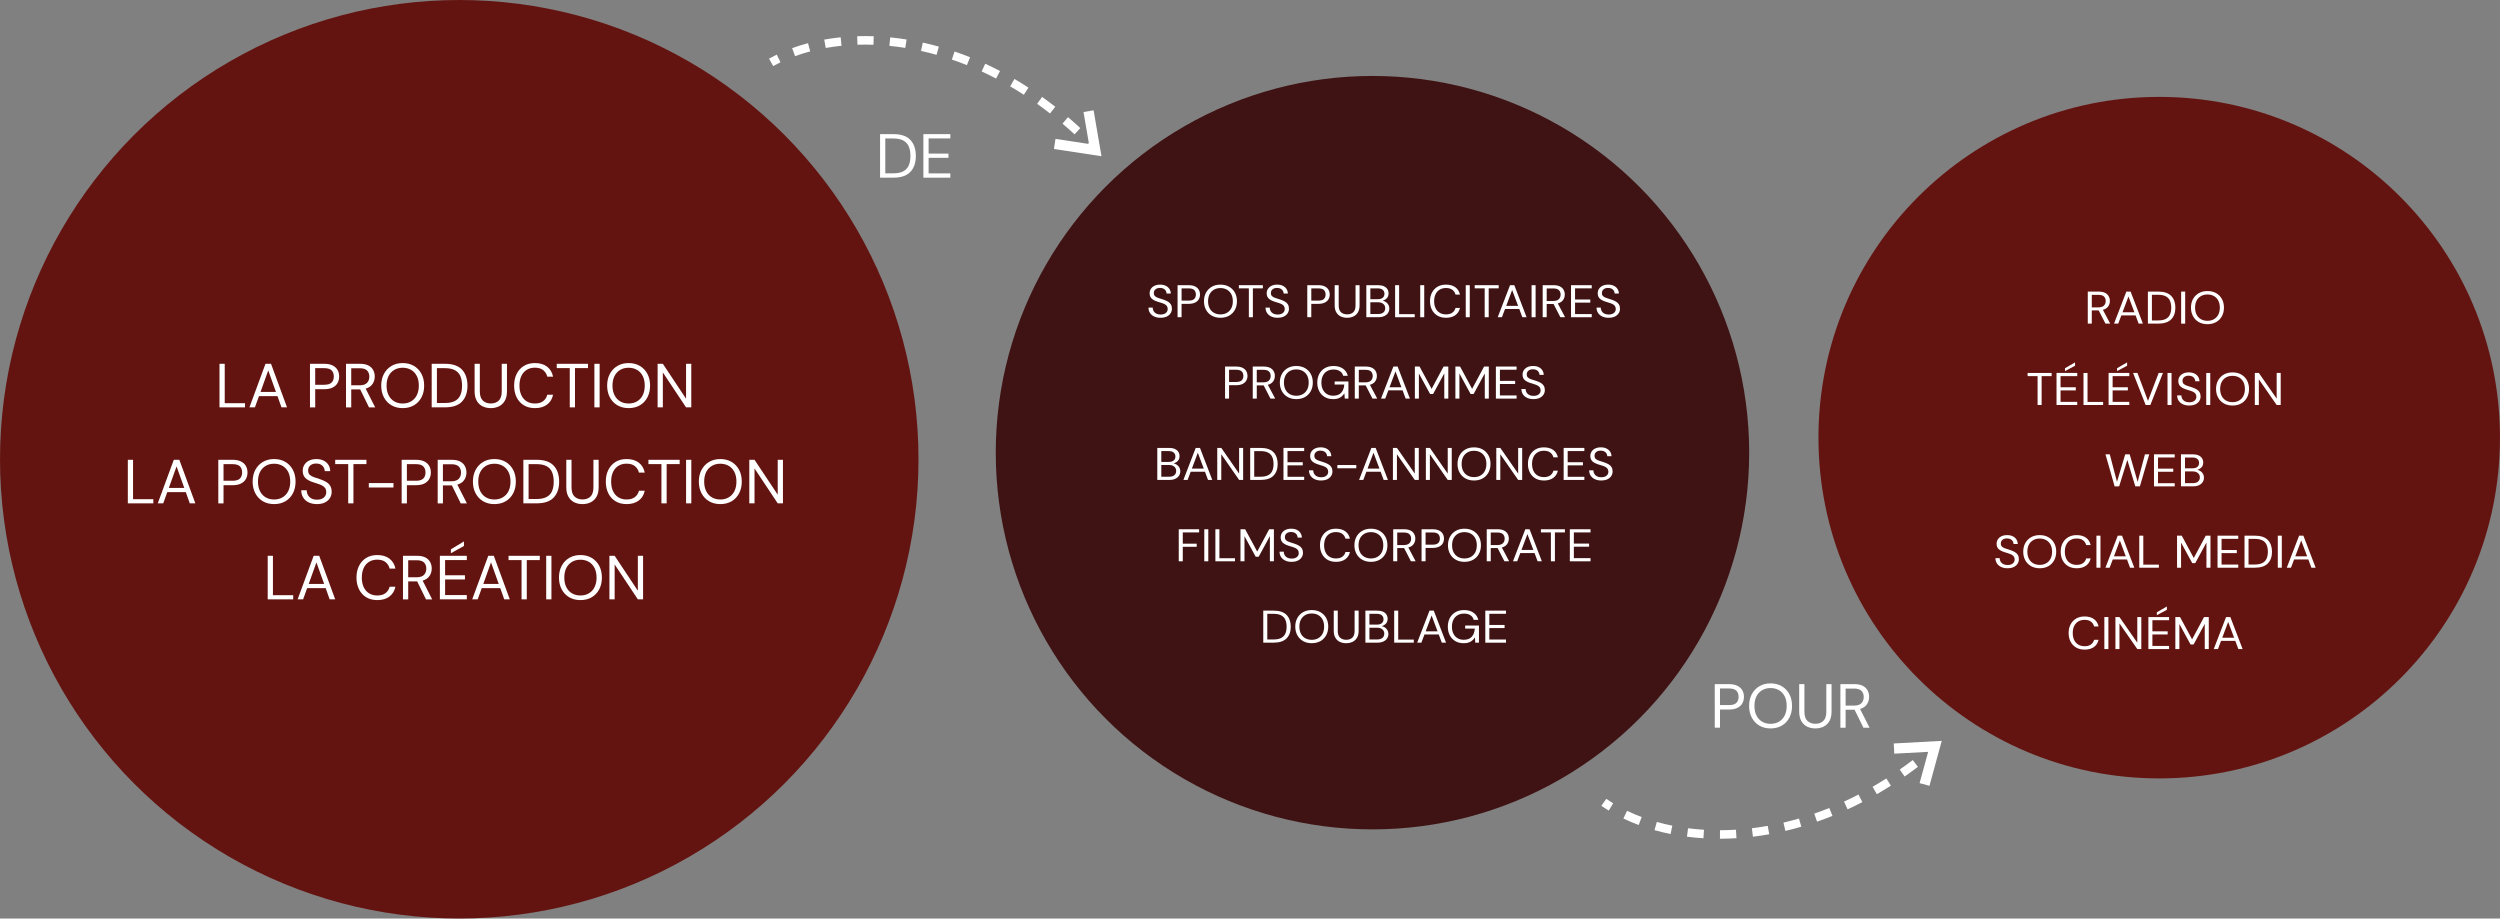 <?xml version="1.0" encoding="UTF-8"?><svg xmlns="http://www.w3.org/2000/svg" viewBox="0 0 1579.25 580.22"><rect x="0" y="0" width="1579.25" height="580.22" fill="#808080" stroke="none"/><g id="Layer_2"><circle cx="290.11" cy="290.11" r="290.11" fill="#641410"/><circle cx="866.99" cy="285.95" r="237.97" fill="#3f1213"/><circle cx="1363.98" cy="276.46" r="215.26" fill="#641410"/><path d="m689.98,88.18c1.28,1.28,2.55,2.57,3.82,3.89l-3.87,3.73c-1.24-1.29-2.49-2.56-3.74-3.81l3.79-3.81Z" fill="#fff"/><g><path d="m485.79,37.03c1.59-.88,3.22-1.73,4.9-2.54l2.34,4.85c-1.58.76-3.13,1.56-4.63,2.39l-2.61-4.71Z" fill="#fff"/><path d="m500.4,30.41c3.22-1.17,6.6-2.23,10.03-3.14l1.38,5.2c-3.28.87-6.5,1.87-9.57,2.99l-1.85-5.06Zm20.27-5.4c3.39-.61,6.88-1.1,10.37-1.45l.55,5.35c-3.36.34-6.71.81-9.97,1.39l-.96-5.3Zm20.81-2.14c3.43-.11,6.94-.1,10.45.02l-.18,5.38c-3.39-.12-6.79-.13-10.09-.03l-.18-5.37Zm20.87.73c3.42.34,6.9.79,10.35,1.35l-.84,5.31c-3.34-.54-6.71-.97-10.03-1.3l.52-5.35Zm20.6,3.3c3.37.75,6.77,1.6,10.11,2.54l-1.44,5.18c-3.25-.91-6.55-1.74-9.82-2.46l1.15-5.26Zm20.07,5.63c3.24,1.1,6.53,2.32,9.77,3.62l-1.99,5c-3.16-1.26-6.36-2.45-9.51-3.52l1.72-5.1Zm19.34,7.73c3.12,1.44,6.26,2.98,9.35,4.59l-2.48,4.77c-3-1.57-6.06-3.07-9.1-4.48l2.24-4.89Zm18.46,9.63c2.97,1.74,5.96,3.58,8.86,5.46l-2.92,4.52c-2.83-1.84-5.74-3.63-8.65-5.33l2.71-4.65Zm17.46,11.32c2.77,1.98,5.57,4.07,8.33,6.23l-3.31,4.24c-2.69-2.11-5.43-4.15-8.14-6.09l3.12-4.38Zm16.38,12.8c2.61,2.22,5.22,4.54,7.77,6.9l-3.64,3.95c-2.5-2.31-5.06-4.58-7.61-6.75l3.48-4.1Z" fill="#fff"/><path d="m684.47,70.77l6.36-1.09,4.98,29.01-30.02-4.57.96-6.38,21.18,3.22-3.47-20.19Z" fill="#fff"/></g><g><path d="m1014.65,504.63c1.41.97,2.87,1.92,4.37,2.83l-2.8,4.6c-1.59-.97-3.14-1.97-4.63-3l3.06-4.43Z" fill="#fff"/><path d="m1027.82,512.21c2.95,1.41,6.05,2.72,9.23,3.9l-1.88,5.04c-3.33-1.24-6.59-2.61-9.68-4.09l2.33-4.86Zm18.79,7.01c3.19.9,6.48,1.69,9.79,2.35l-1.07,5.28c-3.44-.69-6.86-1.51-10.18-2.45l1.46-5.18Zm19.74,3.99c3.28.42,6.66.74,10.05.95l-.35,5.37c-3.51-.22-7-.55-10.4-.99l.7-5.33Zm20.14,1.24c3.33,0,6.73-.11,10.11-.33l.33,5.37c-3.49.22-6.99.33-10.43.34v-5.38Zm20.18-1.25c3.33-.4,6.69-.91,10.01-1.5l.94,5.3c-3.41.61-6.88,1.13-10.31,1.55l-.64-5.34Zm19.93-3.56c3.24-.76,6.54-1.63,9.8-2.58l1.49,5.17c-3.35.98-6.75,1.87-10.07,2.66l-1.22-5.24Zm19.47-5.67c3.16-1.1,6.36-2.3,9.49-3.57l2.01,4.99c-3.23,1.3-6.5,2.53-9.75,3.66l-1.75-5.08Zm18.8-7.6c3.06-1.41,6.13-2.91,9.12-4.47l2.47,4.78c-3.07,1.59-6.21,3.13-9.34,4.58l-2.25-4.89Zm18.04-9.35c2.88-1.66,5.81-3.44,8.69-5.27l2.88,4.54c-2.95,1.88-5.94,3.69-8.89,5.39l-2.68-4.66Zm17.16-10.91c2.75-1.92,5.52-3.93,8.23-5.98l3.24,4.28c-2.77,2.1-5.59,4.16-8.4,6.11l-3.07-4.42Z" fill="#fff"/><path d="m1218.01,474.94l-21.39,1.15-.34-6.44,30.32-1.64-7.76,28.39-6.23-1.7,5.41-19.76Z" fill="#fff"/></g></g><g id="Layer_4"><g><path d="m138.66,257.33v-27.51h3.3v24.88h12.81v2.63h-16.12Z" fill="#fff"/><path d="m157.57,257.33l10.14-27.51h3.5l10.1,27.51h-3.5l-2.52-7.08h-11.71l-2.55,7.08h-3.46Zm7-9.75h9.75l-4.87-13.6-4.87,13.6Z" fill="#fff"/><path d="m195.81,257.33v-27.51h9.04c2.15,0,3.92.35,5.31,1.06,1.39.71,2.42,1.67,3.09,2.87.67,1.21,1,2.57,1,4.09s-.33,2.84-.98,4.05c-.66,1.21-1.68,2.17-3.07,2.89-1.39.72-3.17,1.08-5.35,1.08h-5.74v11.48h-3.3Zm3.3-14.27h5.66c2.2,0,3.77-.47,4.7-1.4.93-.93,1.4-2.21,1.4-3.83s-.47-2.94-1.4-3.87c-.93-.93-2.5-1.4-4.7-1.4h-5.66v10.5Z" fill="#fff"/><path d="m218.57,257.33v-27.51h8.88c2.15,0,3.9.35,5.27,1.06,1.36.71,2.37,1.68,3.03,2.91.65,1.23.98,2.59.98,4.09,0,1.73-.47,3.29-1.4,4.68-.93,1.39-2.38,2.37-4.34,2.95l6.01,11.83h-3.89l-5.58-11.36h-5.66v11.36h-3.3Zm3.3-13.95h5.35c2.12,0,3.67-.51,4.64-1.53.97-1.02,1.45-2.33,1.45-3.93s-.48-2.92-1.43-3.87c-.96-.96-2.52-1.43-4.7-1.43h-5.31v10.77Z" fill="#fff"/><path d="m254.38,257.81c-2.7,0-5.06-.6-7.09-1.79s-3.62-2.86-4.76-5.01c-1.14-2.15-1.71-4.62-1.71-7.43s.57-5.27,1.71-7.41c1.14-2.14,2.73-3.81,4.76-5.01,2.03-1.21,4.4-1.81,7.09-1.81s5.1.6,7.13,1.81c2.03,1.21,3.61,2.88,4.74,5.01,1.13,2.14,1.69,4.61,1.69,7.41s-.56,5.28-1.69,7.43c-1.13,2.15-2.71,3.82-4.74,5.01-2.03,1.19-4.41,1.79-7.13,1.79Zm0-2.91c2.02,0,3.79-.45,5.33-1.36,1.53-.9,2.73-2.2,3.58-3.89.85-1.69,1.28-3.71,1.28-6.07s-.43-4.38-1.28-6.05c-.85-1.68-2.04-2.97-3.58-3.87-1.53-.9-3.31-1.36-5.33-1.36s-3.79.45-5.33,1.36c-1.53.9-2.73,2.2-3.58,3.87-.85,1.68-1.28,3.7-1.28,6.05s.43,4.38,1.28,6.07c.85,1.69,2.04,2.99,3.58,3.89,1.53.9,3.31,1.36,5.33,1.36Z" fill="#fff"/><path d="m272.7,257.33v-27.51h8.45c4.85,0,8.42,1.23,10.71,3.69,2.29,2.46,3.44,5.84,3.44,10.14s-1.15,7.55-3.44,10c-2.29,2.45-5.86,3.67-10.71,3.67h-8.45Zm3.3-2.75h5.07c2.67,0,4.8-.44,6.39-1.32,1.58-.88,2.72-2.13,3.4-3.77.68-1.64,1.02-3.58,1.02-5.84s-.34-4.28-1.02-5.93c-.68-1.65-1.81-2.92-3.4-3.81-1.59-.89-3.71-1.34-6.39-1.34h-5.07v22.01Z" fill="#fff"/><path d="m310,257.81c-1.89,0-3.6-.37-5.13-1.12-1.53-.75-2.76-1.91-3.68-3.48-.92-1.57-1.38-3.58-1.38-6.01v-17.37h3.3v17.41c0,2.67.64,4.61,1.93,5.82,1.28,1.21,2.96,1.81,5.03,1.81s3.73-.6,4.99-1.81,1.89-3.14,1.89-5.82v-17.41h3.3v17.37c0,2.44-.46,4.44-1.38,6.01-.92,1.57-2.15,2.73-3.69,3.48-1.55.75-3.28,1.12-5.19,1.12Z" fill="#fff"/><path d="m337.9,257.81c-2.7,0-5.02-.6-6.98-1.79s-3.47-2.86-4.54-4.99c-1.07-2.14-1.61-4.62-1.61-7.45s.54-5.27,1.61-7.41c1.07-2.14,2.59-3.81,4.54-5.01,1.95-1.21,4.28-1.81,6.98-1.81,3.14,0,5.71.75,7.68,2.26s3.24,3.61,3.79,6.31h-3.66c-.42-1.7-1.28-3.07-2.57-4.11-1.3-1.04-3.05-1.55-5.25-1.55-1.97,0-3.68.45-5.15,1.36-1.47.9-2.6,2.2-3.4,3.89-.8,1.69-1.2,3.71-1.2,6.07s.4,4.38,1.2,6.07c.8,1.69,1.93,2.99,3.4,3.89,1.47.9,3.18,1.36,5.15,1.36,2.2,0,3.95-.5,5.25-1.51,1.3-1.01,2.16-2.35,2.57-4.03h3.66c-.55,2.65-1.81,4.72-3.79,6.21-1.98,1.49-4.54,2.24-7.68,2.24Z" fill="#fff"/><path d="m359.92,257.33v-24.8h-8.22v-2.71h19.73v2.71h-8.22v24.8h-3.3Z" fill="#fff"/><path d="m375.48,257.33v-27.51h3.3v27.51h-3.3Z" fill="#fff"/><path d="m397.1,257.81c-2.7,0-5.06-.6-7.09-1.79s-3.62-2.86-4.76-5.01c-1.14-2.15-1.71-4.62-1.71-7.43s.57-5.27,1.71-7.41c1.14-2.14,2.73-3.81,4.76-5.01,2.03-1.21,4.4-1.81,7.09-1.81s5.1.6,7.13,1.81c2.03,1.21,3.61,2.88,4.74,5.01,1.13,2.14,1.69,4.61,1.69,7.41s-.56,5.28-1.69,7.43c-1.13,2.15-2.71,3.82-4.74,5.01-2.03,1.19-4.41,1.79-7.13,1.79Zm0-2.91c2.02,0,3.79-.45,5.33-1.36,1.53-.9,2.73-2.2,3.58-3.89.85-1.69,1.28-3.71,1.28-6.07s-.43-4.38-1.28-6.05c-.85-1.68-2.04-2.97-3.58-3.87-1.53-.9-3.31-1.36-5.33-1.36s-3.79.45-5.33,1.36c-1.53.9-2.73,2.2-3.58,3.87-.85,1.68-1.28,3.7-1.28,6.05s.43,4.38,1.28,6.07c.85,1.69,2.04,2.99,3.58,3.89,1.53.9,3.31,1.36,5.33,1.36Z" fill="#fff"/><path d="m415.42,257.33v-27.51h3.3l14.66,22.05v-22.05h3.3v27.51h-3.3l-14.66-22.05v22.05h-3.3Z" fill="#fff"/><path d="m80.75,317.97v-27.51h3.3v24.88h12.81v2.63h-16.12Z" fill="#fff"/><path d="m99.65,317.97l10.14-27.51h3.5l10.1,27.51h-3.5l-2.52-7.08h-11.71l-2.55,7.08h-3.46Zm7-9.75h9.75l-4.87-13.6-4.87,13.6Z" fill="#fff"/><path d="m137.9,317.97v-27.51h9.04c2.15,0,3.92.35,5.31,1.06,1.39.71,2.42,1.67,3.09,2.87.67,1.21,1,2.57,1,4.09s-.33,2.84-.98,4.05c-.66,1.21-1.68,2.17-3.07,2.89-1.39.72-3.17,1.08-5.35,1.08h-5.74v11.48h-3.3Zm3.3-14.27h5.66c2.2,0,3.77-.47,4.7-1.4s1.4-2.21,1.4-3.83-.47-2.94-1.4-3.87c-.93-.93-2.5-1.4-4.7-1.4h-5.66v10.5Z" fill="#fff"/><path d="m173.15,318.44c-2.7,0-5.06-.6-7.09-1.79s-3.62-2.86-4.76-5.01c-1.14-2.15-1.71-4.62-1.71-7.43s.57-5.27,1.71-7.41c1.14-2.14,2.73-3.81,4.76-5.01,2.03-1.21,4.4-1.81,7.09-1.81s5.1.6,7.13,1.81c2.03,1.21,3.61,2.88,4.74,5.01,1.13,2.14,1.69,4.61,1.69,7.41s-.56,5.28-1.69,7.43c-1.13,2.15-2.71,3.82-4.74,5.01-2.03,1.19-4.41,1.79-7.13,1.79Zm0-2.91c2.02,0,3.79-.45,5.33-1.36,1.53-.9,2.73-2.2,3.58-3.89.85-1.69,1.28-3.71,1.28-6.07s-.43-4.38-1.28-6.05c-.85-1.68-2.04-2.97-3.58-3.87-1.53-.9-3.31-1.36-5.33-1.36s-3.79.45-5.33,1.36c-1.53.9-2.73,2.2-3.58,3.87-.85,1.68-1.28,3.7-1.28,6.05s.43,4.38,1.28,6.07c.85,1.69,2.04,2.99,3.58,3.89,1.53.9,3.31,1.36,5.33,1.36Z" fill="#fff"/><path d="m200.24,318.44c-2.02,0-3.77-.37-5.27-1.1s-2.65-1.75-3.46-3.07c-.81-1.31-1.22-2.83-1.22-4.56h3.46c0,1.07.25,2.06.75,2.97.5.9,1.22,1.63,2.18,2.16.96.54,2.14.81,3.56.81,1.86,0,3.3-.45,4.32-1.34s1.53-2,1.53-3.34c0-1.1-.24-1.99-.71-2.65s-1.11-1.21-1.91-1.63c-.8-.42-1.72-.79-2.75-1.1-1.04-.31-2.12-.67-3.24-1.06-2.12-.73-3.69-1.65-4.72-2.73-1.02-1.09-1.53-2.51-1.53-4.26-.03-1.47.31-2.77,1.02-3.91.71-1.14,1.71-2.03,3.01-2.67,1.3-.64,2.84-.96,4.62-.96s3.28.33,4.58.98c1.3.66,2.31,1.56,3.03,2.71.72,1.15,1.09,2.46,1.12,3.93h-3.46c0-.76-.2-1.51-.59-2.26-.39-.75-.99-1.36-1.79-1.83s-1.8-.71-3.01-.71c-1.49-.03-2.72.35-3.68,1.14s-1.43,1.87-1.43,3.26c0,1.18.33,2.08,1,2.71.67.63,1.6,1.15,2.81,1.55,1.2.41,2.59.87,4.17,1.4,1.31.47,2.49,1.02,3.54,1.65,1.05.63,1.87,1.44,2.46,2.44.59,1,.88,2.27.88,3.81,0,1.31-.34,2.55-1.02,3.71-.68,1.17-1.71,2.12-3.09,2.85-1.38.73-3.1,1.1-5.17,1.1Z" fill="#fff"/><path d="m219.97,317.97v-24.8h-8.22v-2.71h19.73v2.71h-8.22v24.8h-3.3Z" fill="#fff"/><path d="m232.98,307.95v-2.79h15.57v2.79h-15.57Z" fill="#fff"/><path d="m253.73,317.97v-27.51h9.04c2.15,0,3.92.35,5.31,1.06,1.39.71,2.42,1.67,3.09,2.87.67,1.21,1,2.57,1,4.09s-.33,2.84-.98,4.05c-.66,1.21-1.68,2.17-3.07,2.89-1.39.72-3.17,1.08-5.35,1.08h-5.74v11.48h-3.3Zm3.3-14.27h5.66c2.2,0,3.77-.47,4.7-1.4s1.4-2.21,1.4-3.83-.47-2.94-1.4-3.87c-.93-.93-2.5-1.4-4.7-1.4h-5.66v10.5Z" fill="#fff"/><path d="m276.49,317.97v-27.51h8.88c2.15,0,3.9.35,5.27,1.06,1.36.71,2.37,1.68,3.03,2.91.65,1.23.98,2.59.98,4.09,0,1.73-.47,3.29-1.4,4.68-.93,1.39-2.38,2.37-4.34,2.95l6.01,11.83h-3.89l-5.58-11.36h-5.66v11.36h-3.3Zm3.3-13.95h5.35c2.12,0,3.67-.51,4.64-1.53.97-1.02,1.45-2.33,1.45-3.93s-.48-2.92-1.43-3.87c-.96-.96-2.52-1.43-4.7-1.43h-5.31v10.77Z" fill="#fff"/><path d="m312.3,318.44c-2.7,0-5.06-.6-7.09-1.79s-3.62-2.86-4.76-5.01c-1.14-2.15-1.71-4.62-1.71-7.43s.57-5.27,1.71-7.41c1.14-2.14,2.73-3.81,4.76-5.01,2.03-1.21,4.4-1.81,7.09-1.81s5.1.6,7.13,1.81c2.03,1.21,3.61,2.88,4.74,5.01,1.13,2.14,1.69,4.61,1.69,7.41s-.56,5.28-1.69,7.43c-1.13,2.15-2.71,3.82-4.74,5.01-2.03,1.19-4.41,1.79-7.13,1.79Zm0-2.91c2.02,0,3.79-.45,5.33-1.36,1.53-.9,2.73-2.2,3.58-3.89.85-1.69,1.28-3.71,1.28-6.07s-.43-4.38-1.28-6.05c-.85-1.68-2.04-2.97-3.58-3.87-1.53-.9-3.31-1.36-5.33-1.36s-3.79.45-5.33,1.36c-1.53.9-2.73,2.2-3.58,3.87-.85,1.68-1.28,3.7-1.28,6.05s.43,4.38,1.28,6.07c.85,1.69,2.04,2.99,3.58,3.89,1.53.9,3.31,1.36,5.33,1.36Z" fill="#fff"/><path d="m330.61,317.97v-27.51h8.45c4.85,0,8.42,1.23,10.71,3.69,2.29,2.46,3.44,5.84,3.44,10.14s-1.15,7.55-3.44,10c-2.29,2.45-5.86,3.67-10.71,3.67h-8.45Zm3.3-2.75h5.07c2.67,0,4.8-.44,6.39-1.32,1.58-.88,2.72-2.13,3.4-3.77.68-1.64,1.02-3.58,1.02-5.84s-.34-4.28-1.02-5.94c-.68-1.65-1.81-2.92-3.4-3.81-1.59-.89-3.71-1.34-6.39-1.34h-5.07v22.01Z" fill="#fff"/><path d="m367.92,318.44c-1.89,0-3.6-.37-5.13-1.12-1.53-.75-2.76-1.91-3.68-3.48-.92-1.57-1.38-3.58-1.38-6.01v-17.37h3.3v17.41c0,2.67.64,4.61,1.93,5.82,1.28,1.21,2.96,1.81,5.03,1.81s3.73-.6,4.99-1.81,1.89-3.14,1.89-5.82v-17.41h3.3v17.37c0,2.44-.46,4.44-1.38,6.01-.92,1.57-2.15,2.73-3.69,3.48-1.55.75-3.28,1.12-5.19,1.12Z" fill="#fff"/><path d="m395.82,318.44c-2.7,0-5.02-.6-6.98-1.79s-3.47-2.86-4.54-4.99c-1.07-2.14-1.61-4.62-1.61-7.45s.54-5.27,1.61-7.41c1.07-2.14,2.59-3.81,4.54-5.01,1.95-1.21,4.28-1.81,6.98-1.81,3.14,0,5.71.75,7.68,2.26s3.24,3.61,3.79,6.31h-3.66c-.42-1.7-1.28-3.07-2.57-4.11-1.3-1.04-3.05-1.55-5.25-1.55-1.97,0-3.68.45-5.15,1.36-1.47.9-2.6,2.2-3.4,3.89-.8,1.69-1.2,3.71-1.2,6.07s.4,4.38,1.2,6.07c.8,1.69,1.93,2.99,3.4,3.89,1.47.9,3.18,1.36,5.15,1.36,2.2,0,3.95-.5,5.25-1.51,1.3-1.01,2.16-2.35,2.57-4.03h3.66c-.55,2.65-1.81,4.72-3.79,6.21-1.98,1.49-4.54,2.24-7.68,2.24Z" fill="#fff"/><path d="m417.83,317.97v-24.8h-8.22v-2.71h19.73v2.71h-8.22v24.8h-3.3Z" fill="#fff"/><path d="m433.4,317.97v-27.51h3.3v27.51h-3.3Z" fill="#fff"/><path d="m455.02,318.44c-2.7,0-5.06-.6-7.09-1.79s-3.62-2.86-4.76-5.01c-1.14-2.15-1.71-4.62-1.71-7.43s.57-5.27,1.71-7.41c1.14-2.14,2.73-3.81,4.76-5.01,2.03-1.21,4.4-1.81,7.09-1.81s5.1.6,7.13,1.81c2.03,1.21,3.61,2.88,4.74,5.01,1.13,2.14,1.69,4.61,1.69,7.41s-.56,5.28-1.69,7.43c-1.13,2.15-2.71,3.82-4.74,5.01-2.03,1.19-4.41,1.79-7.13,1.79Zm0-2.91c2.02,0,3.79-.45,5.33-1.36,1.53-.9,2.73-2.2,3.58-3.89.85-1.69,1.28-3.71,1.28-6.07s-.43-4.38-1.28-6.05c-.85-1.68-2.04-2.97-3.58-3.87-1.53-.9-3.31-1.36-5.33-1.36s-3.79.45-5.33,1.36c-1.53.9-2.73,2.2-3.58,3.87-.85,1.68-1.28,3.7-1.28,6.05s.43,4.38,1.28,6.07c.85,1.69,2.04,2.99,3.58,3.89,1.53.9,3.31,1.36,5.33,1.36Z" fill="#fff"/><path d="m473.33,317.97v-27.51h3.3l14.66,22.05v-22.05h3.3v27.51h-3.3l-14.66-22.05v22.05h-3.3Z" fill="#fff"/><path d="m169.11,378.61v-27.51h3.3v24.88h12.81v2.63h-16.12Z" fill="#fff"/><path d="m188.01,378.61l10.14-27.51h3.5l10.1,27.51h-3.5l-2.52-7.08h-11.71l-2.55,7.08h-3.46Zm7-9.75h9.75l-4.87-13.6-4.87,13.6Z" fill="#fff"/><path d="m238.32,379.08c-2.7,0-5.02-.6-6.98-1.79s-3.47-2.86-4.54-4.99c-1.07-2.14-1.61-4.62-1.61-7.45s.54-5.27,1.61-7.41c1.07-2.14,2.59-3.81,4.54-5.01,1.95-1.21,4.28-1.81,6.98-1.81,3.14,0,5.71.75,7.68,2.26s3.24,3.61,3.79,6.31h-3.66c-.42-1.7-1.28-3.07-2.57-4.11-1.3-1.04-3.05-1.55-5.25-1.55-1.97,0-3.68.45-5.15,1.36-1.47.9-2.6,2.2-3.4,3.89-.8,1.69-1.2,3.71-1.2,6.07s.4,4.38,1.2,6.07c.8,1.69,1.93,2.99,3.4,3.89,1.47.9,3.18,1.36,5.15,1.36,2.2,0,3.95-.5,5.25-1.51,1.3-1.01,2.16-2.35,2.57-4.03h3.66c-.55,2.65-1.81,4.72-3.79,6.21-1.98,1.49-4.54,2.24-7.68,2.24Z" fill="#fff"/><path d="m254.56,378.61v-27.51h8.88c2.15,0,3.9.35,5.27,1.06,1.36.71,2.37,1.68,3.03,2.91.65,1.23.98,2.59.98,4.09,0,1.73-.47,3.29-1.4,4.68-.93,1.39-2.38,2.37-4.34,2.95l6.01,11.83h-3.89l-5.58-11.36h-5.66v11.36h-3.3Zm3.3-13.95h5.35c2.12,0,3.67-.51,4.64-1.53.97-1.02,1.45-2.33,1.45-3.93s-.48-2.92-1.43-3.87c-.96-.96-2.52-1.43-4.7-1.43h-5.31v10.77Z" fill="#fff"/><path d="m277.87,378.61v-27.51h17.02v2.71h-13.72v9.59h12.54v2.67h-12.54v9.83h13.72v2.71h-17.02Zm6.96-29.13v-2.48l8.25-4.99v2.87l-8.25,4.6Z" fill="#fff"/><path d="m298.3,378.61l10.14-27.51h3.5l10.1,27.51h-3.5l-2.52-7.08h-11.71l-2.55,7.08h-3.46Zm7-9.75h9.75l-4.87-13.6-4.87,13.6Z" fill="#fff"/><path d="m329.47,378.61v-24.8h-8.22v-2.71h19.73v2.71h-8.22v24.8h-3.3Z" fill="#fff"/><path d="m345.04,378.61v-27.51h3.3v27.51h-3.3Z" fill="#fff"/><path d="m366.66,379.08c-2.7,0-5.06-.6-7.09-1.79s-3.62-2.86-4.76-5.01c-1.14-2.15-1.71-4.62-1.71-7.43s.57-5.27,1.71-7.41c1.14-2.14,2.73-3.81,4.76-5.01,2.03-1.21,4.4-1.81,7.09-1.81s5.1.6,7.13,1.81c2.03,1.21,3.61,2.88,4.74,5.01,1.13,2.14,1.69,4.61,1.69,7.41s-.56,5.28-1.69,7.43c-1.13,2.15-2.71,3.82-4.74,5.01-2.03,1.19-4.41,1.79-7.13,1.79Zm0-2.91c2.02,0,3.79-.45,5.33-1.36,1.53-.9,2.73-2.2,3.58-3.89.85-1.69,1.28-3.71,1.28-6.07s-.43-4.38-1.28-6.05c-.85-1.68-2.04-2.97-3.58-3.87-1.53-.9-3.31-1.36-5.33-1.36s-3.79.45-5.33,1.36c-1.53.9-2.73,2.2-3.58,3.87-.85,1.68-1.28,3.7-1.28,6.05s.43,4.38,1.28,6.07c.85,1.69,2.04,2.99,3.58,3.89,1.53.9,3.31,1.36,5.33,1.36Z" fill="#fff"/><path d="m384.97,378.61v-27.51h3.3l14.66,22.05v-22.05h3.3v27.51h-3.3l-14.66-22.05v22.05h-3.3Z" fill="#fff"/></g><g><path d="m733.14,200.74c-1.55,0-2.9-.27-4.05-.81-1.15-.54-2.03-1.29-2.66-2.25-.62-.96-.94-2.08-.94-3.35h2.66c0,.79.19,1.52.57,2.18.38.67.94,1.2,1.68,1.59.73.39,1.65.59,2.73.59,1.43,0,2.54-.33,3.32-.98.79-.66,1.18-1.47,1.18-2.46,0-.81-.18-1.46-.54-1.95-.36-.49-.85-.89-1.46-1.2-.61-.31-1.32-.58-2.11-.81s-1.63-.49-2.49-.78c-1.63-.54-2.84-1.21-3.62-2.01s-1.18-1.85-1.18-3.14c-.02-1.08.24-2.04.79-2.88.54-.84,1.31-1.49,2.31-1.97,1-.47,2.18-.71,3.55-.71s2.52.24,3.52.72c1,.48,1.77,1.15,2.33,2,.55.85.84,1.81.86,2.89h-2.66c0-.56-.15-1.11-.45-1.66-.3-.55-.76-1-1.37-1.34-.61-.35-1.38-.52-2.31-.52-1.15-.02-2.09.26-2.82.84-.74.58-1.1,1.38-1.1,2.4,0,.87.26,1.53.77,1.99.51.46,1.23.84,2.16,1.14s1.99.64,3.2,1.03c1.01.35,1.91.75,2.72,1.21s1.44,1.06,1.89,1.79c.45.73.68,1.67.68,2.8,0,.96-.26,1.87-.79,2.73-.52.86-1.31,1.56-2.37,2.1-1.06.54-2.38.81-3.97.81Z" fill="#fff"/><path d="m743.87,200.39v-20.24h6.95c1.65,0,3.01.26,4.08.78,1.07.52,1.86,1.22,2.37,2.11.51.89.77,1.89.77,3.01s-.25,2.09-.76,2.98c-.5.89-1.29,1.59-2.36,2.12-1.07.53-2.44.79-4.11.79h-4.41v8.44h-2.54Zm2.54-10.49h4.35c1.69,0,2.89-.34,3.61-1.03.71-.68,1.07-1.62,1.07-2.82s-.36-2.16-1.07-2.85c-.71-.68-1.92-1.03-3.61-1.03h-4.35v7.72Z" fill="#fff"/><path d="m770.96,200.74c-2.07,0-3.89-.44-5.45-1.32-1.56-.88-2.78-2.11-3.65-3.69s-1.31-3.4-1.31-5.46.44-3.88,1.31-5.45c.88-1.57,2.09-2.8,3.65-3.69,1.56-.89,3.38-1.33,5.45-1.33s3.92.44,5.48,1.33c1.56.89,2.77,2.12,3.64,3.69.87,1.57,1.3,3.39,1.3,5.45s-.43,3.88-1.3,5.46c-.87,1.58-2.08,2.81-3.64,3.69-1.56.88-3.39,1.32-5.48,1.32Zm0-2.14c1.55,0,2.92-.33,4.09-1,1.18-.67,2.09-1.62,2.75-2.86s.98-2.73.98-4.47-.33-3.22-.98-4.45c-.65-1.23-1.57-2.18-2.75-2.85-1.18-.66-2.54-1-4.09-1s-2.91.33-4.09,1c-1.18.67-2.09,1.62-2.75,2.85-.65,1.23-.98,2.72-.98,4.45s.33,3.22.98,4.47c.65,1.24,1.57,2.2,2.75,2.86,1.18.67,2.54,1,4.09,1Z" fill="#fff"/><path d="m788.9,200.39v-18.24h-6.31v-2h15.16v2h-6.31v18.24h-2.54Z" fill="#fff"/><path d="m807.08,200.74c-1.55,0-2.9-.27-4.05-.81-1.15-.54-2.03-1.29-2.66-2.25-.62-.96-.94-2.08-.94-3.35h2.66c0,.79.19,1.52.57,2.18.38.67.94,1.2,1.68,1.59.73.39,1.65.59,2.73.59,1.43,0,2.54-.33,3.32-.98s1.18-1.47,1.18-2.46c0-.81-.18-1.46-.54-1.95-.36-.49-.85-.89-1.46-1.2-.61-.31-1.32-.58-2.11-.81s-1.63-.49-2.49-.78c-1.63-.54-2.84-1.21-3.62-2.01s-1.18-1.85-1.18-3.14c-.02-1.08.24-2.04.79-2.88.54-.84,1.31-1.49,2.31-1.97,1-.47,2.18-.71,3.55-.71s2.52.24,3.52.72c1,.48,1.77,1.15,2.33,2,.55.85.84,1.81.86,2.89h-2.66c0-.56-.15-1.11-.45-1.66-.3-.55-.76-1-1.37-1.34-.61-.35-1.38-.52-2.31-.52-1.15-.02-2.09.26-2.82.84-.74.58-1.1,1.38-1.1,2.4,0,.87.26,1.53.77,1.99.51.46,1.23.84,2.16,1.14s1.99.64,3.2,1.03c1.01.35,1.91.75,2.72,1.21.8.46,1.43,1.06,1.89,1.79.45.73.68,1.67.68,2.8,0,.96-.26,1.87-.79,2.73-.52.86-1.31,1.56-2.37,2.1-1.06.54-2.38.81-3.97.81Z" fill="#fff"/><path d="m825.81,200.39v-20.24h6.95c1.65,0,3.01.26,4.08.78,1.07.52,1.86,1.22,2.37,2.11.51.89.77,1.89.77,3.01s-.25,2.09-.76,2.98c-.5.89-1.29,1.59-2.36,2.12s-2.44.79-4.11.79h-4.41v8.44h-2.54Zm2.54-10.49h4.35c1.69,0,2.89-.34,3.61-1.03.71-.68,1.07-1.62,1.07-2.82s-.36-2.16-1.07-2.85c-.71-.68-1.92-1.03-3.61-1.03h-4.35v7.72Z" fill="#fff"/><path d="m850.94,200.74c-1.45,0-2.76-.27-3.94-.82-1.18-.55-2.12-1.4-2.82-2.56s-1.06-2.63-1.06-4.42v-12.78h2.54v12.81c0,1.97.49,3.39,1.48,4.28.99.89,2.28,1.33,3.87,1.33s2.87-.44,3.84-1.33c.97-.89,1.45-2.31,1.45-4.28v-12.81h2.54v12.78c0,1.79-.35,3.27-1.06,4.42-.71,1.16-1.65,2.01-2.84,2.56-1.19.55-2.52.82-3.99.82Z" fill="#fff"/><path d="m863.11,200.39v-20.24h7.43c1.49,0,2.72.23,3.7.68s1.71,1.07,2.19,1.85c.48.78.72,1.65.72,2.62,0,1.31-.37,2.34-1.1,3.09s-1.62,1.27-2.64,1.56c.79.14,1.5.43,2.14.9.64.46,1.15,1.04,1.53,1.73.37.69.56,1.46.56,2.28,0,1.02-.26,1.95-.79,2.79-.52.84-1.3,1.5-2.33,1.99-1.03.49-2.28.74-3.75.74h-7.67Zm2.54-11.39h4.71c1.35,0,2.39-.3,3.11-.91.72-.61,1.09-1.45,1.09-2.53,0-1.02-.36-1.84-1.07-2.46-.71-.62-1.79-.93-3.22-.93h-4.62v6.82Zm0,9.37h4.86c1.45,0,2.57-.32,3.35-.97.79-.65,1.18-1.55,1.18-2.7s-.41-2.05-1.24-2.73c-.83-.68-1.94-1.03-3.35-1.03h-4.8v7.43Z" fill="#fff"/><path d="m881.29,200.39v-20.24h2.54v18.3h9.85v1.94h-12.38Z" fill="#fff"/><path d="m897.15,200.39v-20.24h2.54v20.24h-2.54Z" fill="#fff"/><path d="m913.43,200.74c-2.07,0-3.86-.44-5.36-1.32-1.5-.88-2.66-2.1-3.49-3.67-.83-1.57-1.24-3.4-1.24-5.48s.41-3.88,1.24-5.45c.83-1.57,1.99-2.8,3.49-3.69s3.29-1.33,5.36-1.33c2.42,0,4.38.55,5.91,1.66,1.52,1.11,2.49,2.66,2.92,4.64h-2.81c-.32-1.25-.98-2.26-1.98-3.02-1-.76-2.34-1.14-4.03-1.14-1.51,0-2.83.33-3.96,1-1.13.67-2,1.62-2.61,2.86-.61,1.24-.92,2.73-.92,4.47s.31,3.22.92,4.47,1.49,2.2,2.61,2.86c1.13.67,2.45,1,3.96,1,1.69,0,3.04-.37,4.03-1.11,1-.74,1.66-1.73,1.98-2.96h2.81c-.42,1.95-1.4,3.47-2.92,4.57-1.52,1.1-3.49,1.65-5.91,1.65Z" fill="#fff"/><path d="m925.91,200.39v-20.24h2.54v20.24h-2.54Z" fill="#fff"/><path d="m937.87,200.39v-18.24h-6.31v-2h15.16v2h-6.31v18.24h-2.54Z" fill="#fff"/><path d="m946.11,200.39l7.79-20.24h2.69l7.76,20.24h-2.69l-1.93-5.2h-9l-1.96,5.2h-2.66Zm5.38-7.17h7.49l-3.75-10-3.75,10Z" fill="#fff"/><path d="m967.5,200.39v-20.24h2.54v20.24h-2.54Z" fill="#fff"/><path d="m974.51,200.39v-20.24h6.83c1.65,0,3,.26,4.05.78,1.05.52,1.82,1.23,2.33,2.14.5.91.75,1.91.75,3.01,0,1.27-.36,2.42-1.07,3.44-.71,1.02-1.83,1.75-3.34,2.17l4.62,8.7h-2.99l-4.29-8.35h-4.35v8.35h-2.54Zm2.54-10.26h4.11c1.63,0,2.82-.38,3.56-1.13.74-.75,1.12-1.72,1.12-2.89s-.37-2.14-1.1-2.85c-.74-.7-1.94-1.05-3.61-1.05h-4.08v7.92Z" fill="#fff"/><path d="m992.42,200.39v-20.24h13.08v2h-10.54v7.05h9.63v1.97h-9.63v7.23h10.54v2h-13.08Z" fill="#fff"/><path d="m1016.19,200.74c-1.55,0-2.9-.27-4.05-.81-1.15-.54-2.03-1.29-2.66-2.25-.62-.96-.94-2.08-.94-3.35h2.66c0,.79.19,1.52.57,2.18.38.67.94,1.2,1.68,1.59.73.39,1.65.59,2.73.59,1.43,0,2.54-.33,3.32-.98s1.18-1.47,1.18-2.46c0-.81-.18-1.46-.54-1.95-.36-.49-.85-.89-1.46-1.2-.62-.31-1.32-.58-2.11-.81-.8-.23-1.63-.49-2.49-.78-1.63-.54-2.84-1.21-3.62-2.01-.79-.8-1.18-1.85-1.18-3.14-.02-1.08.24-2.04.79-2.88.54-.84,1.31-1.49,2.31-1.97,1-.47,2.18-.71,3.55-.71s2.52.24,3.52.72c1,.48,1.77,1.15,2.33,2,.55.85.84,1.81.86,2.89h-2.66c0-.56-.15-1.11-.45-1.66-.3-.55-.76-1-1.37-1.34s-1.38-.52-2.31-.52c-1.15-.02-2.09.26-2.82.84-.74.58-1.1,1.38-1.1,2.4,0,.87.26,1.53.77,1.99.51.46,1.23.84,2.16,1.14.93.3,1.99.64,3.2,1.03,1.01.35,1.91.75,2.72,1.21s1.43,1.06,1.89,1.79c.45.73.68,1.67.68,2.8,0,.96-.26,1.87-.79,2.73-.52.86-1.31,1.56-2.37,2.1-1.06.54-2.38.81-3.97.81Z" fill="#fff"/><path d="m773.87,251.79v-20.24h6.95c1.65,0,3.01.26,4.08.78,1.07.52,1.86,1.22,2.37,2.11.51.89.77,1.89.77,3.01s-.25,2.09-.76,2.98c-.5.89-1.29,1.59-2.36,2.12-1.07.53-2.44.79-4.11.79h-4.41v8.44h-2.54Zm2.54-10.49h4.35c1.69,0,2.89-.34,3.61-1.03.71-.68,1.07-1.62,1.07-2.82s-.36-2.16-1.07-2.85c-.71-.68-1.92-1.03-3.61-1.03h-4.35v7.72Z" fill="#fff"/><path d="m791.36,251.79v-20.24h6.83c1.65,0,3,.26,4.05.78,1.05.52,1.82,1.23,2.33,2.14.5.91.76,1.91.76,3.01,0,1.27-.36,2.42-1.07,3.44-.71,1.02-1.83,1.75-3.34,2.17l4.62,8.7h-2.99l-4.29-8.35h-4.35v8.35h-2.54Zm2.54-10.26h4.11c1.63,0,2.82-.38,3.56-1.13.74-.75,1.12-1.72,1.12-2.89s-.37-2.14-1.1-2.85c-.73-.7-1.94-1.05-3.61-1.05h-4.08v7.92Z" fill="#fff"/><path d="m818.88,252.13c-2.07,0-3.89-.44-5.45-1.32-1.56-.88-2.78-2.11-3.65-3.69s-1.31-3.4-1.31-5.46.44-3.88,1.31-5.45c.88-1.57,2.09-2.8,3.65-3.69,1.56-.89,3.38-1.33,5.45-1.33s3.92.44,5.48,1.33,2.77,2.12,3.64,3.69c.87,1.57,1.3,3.39,1.3,5.45s-.43,3.88-1.3,5.46c-.87,1.58-2.08,2.81-3.64,3.69-1.56.88-3.39,1.32-5.48,1.32Zm0-2.14c1.55,0,2.92-.33,4.09-1,1.18-.67,2.09-1.62,2.75-2.86s.98-2.73.98-4.47-.33-3.22-.98-4.45c-.65-1.23-1.57-2.18-2.75-2.85-1.18-.66-2.54-1-4.09-1s-2.91.33-4.09,1c-1.18.67-2.09,1.62-2.75,2.85-.65,1.23-.98,2.72-.98,4.45s.33,3.22.98,4.47,1.57,2.2,2.75,2.86c1.18.67,2.54,1,4.09,1Z" fill="#fff"/><path d="m842.04,252.13c-1.97,0-3.71-.44-5.2-1.32-1.49-.88-2.65-2.1-3.47-3.67-.83-1.57-1.24-3.39-1.24-5.45s.42-3.88,1.25-5.46c.83-1.58,2.02-2.81,3.56-3.7,1.54-.89,3.36-1.33,5.45-1.33,2.38,0,4.35.55,5.94,1.65,1.58,1.1,2.6,2.61,3.07,4.54h-2.93c-.28-1.21-.95-2.18-2.01-2.89-1.06-.71-2.41-1.07-4.06-1.07-1.55,0-2.9.33-4.05,1-1.15.66-2.04,1.61-2.67,2.85-.63,1.23-.95,2.71-.95,4.42s.31,3.19.94,4.42,1.49,2.18,2.6,2.85,2.4,1,3.87,1c2.25,0,3.96-.63,5.1-1.89,1.15-1.26,1.8-2.99,1.96-5.19h-6.1v-1.91h8.7v10.81h-2.33l-.21-3.32c-.77,1.18-1.7,2.08-2.81,2.72-1.11.64-2.58.95-4.41.95Z" fill="#fff"/><path d="m855.82,251.79v-20.24h6.83c1.65,0,3,.26,4.05.78,1.05.52,1.82,1.23,2.33,2.14.5.91.75,1.91.75,3.01,0,1.27-.36,2.42-1.07,3.44-.71,1.02-1.83,1.75-3.34,2.17l4.62,8.7h-2.99l-4.29-8.35h-4.35v8.35h-2.54Zm2.54-10.26h4.11c1.63,0,2.82-.38,3.56-1.13.75-.75,1.12-1.72,1.12-2.89s-.37-2.14-1.1-2.85c-.73-.7-1.94-1.05-3.61-1.05h-4.08v7.92Z" fill="#fff"/><path d="m872.4,251.79l7.79-20.24h2.69l7.76,20.24h-2.69l-1.93-5.2h-9l-1.96,5.2h-2.66Zm5.38-7.17h7.49l-3.75-10-3.75,10Z" fill="#fff"/><path d="m893.78,251.79v-20.24h2.96l7.61,14.11,7.55-14.11h2.99v20.24h-2.54v-15.9l-7.07,13.01h-1.9l-7.07-12.98v15.87h-2.54Z" fill="#fff"/><path d="m919.37,251.79v-20.24h2.96l7.61,14.11,7.55-14.11h2.99v20.24h-2.54v-15.9l-7.07,13.01h-1.9l-7.07-12.98v15.87h-2.54Z" fill="#fff"/><path d="m944.95,251.79v-20.24h13.08v2h-10.54v7.05h9.63v1.97h-9.63v7.23h10.54v2h-13.08Z" fill="#fff"/><path d="m968.72,252.13c-1.55,0-2.9-.27-4.05-.81-1.15-.54-2.03-1.29-2.66-2.25-.62-.96-.94-2.08-.94-3.35h2.66c0,.79.19,1.52.57,2.18.38.67.94,1.2,1.68,1.59.73.39,1.65.59,2.73.59,1.43,0,2.54-.33,3.32-.98s1.18-1.47,1.18-2.46c0-.81-.18-1.46-.54-1.95-.36-.49-.85-.89-1.46-1.2-.62-.31-1.32-.58-2.11-.81-.8-.23-1.63-.49-2.49-.78-1.63-.54-2.84-1.21-3.62-2.01-.79-.8-1.18-1.85-1.18-3.14-.02-1.08.24-2.04.79-2.88.54-.84,1.31-1.49,2.31-1.97,1-.47,2.18-.71,3.55-.71s2.52.24,3.52.72c1,.48,1.77,1.15,2.33,2,.55.85.84,1.81.86,2.89h-2.66c0-.56-.15-1.11-.45-1.66-.3-.55-.76-1-1.37-1.34s-1.38-.52-2.31-.52c-1.15-.02-2.09.26-2.82.84-.74.58-1.1,1.38-1.1,2.4,0,.87.26,1.53.77,1.99.51.46,1.23.84,2.16,1.14.93.3,1.99.64,3.2,1.03,1.01.35,1.91.75,2.72,1.21s1.43,1.06,1.89,1.79c.45.73.68,1.67.68,2.8,0,.96-.26,1.87-.79,2.73-.52.86-1.31,1.56-2.37,2.1-1.06.54-2.38.81-3.97.81Z" fill="#fff"/><path d="m731.06,303.18v-20.24h7.43c1.49,0,2.72.23,3.7.68.98.45,1.71,1.07,2.19,1.85.48.78.73,1.65.73,2.62,0,1.31-.37,2.34-1.1,3.09-.74.75-1.62,1.27-2.64,1.56.79.14,1.5.43,2.14.9.64.46,1.15,1.04,1.53,1.73.37.69.56,1.46.56,2.28,0,1.02-.26,1.95-.79,2.79-.52.84-1.3,1.5-2.33,1.99s-2.28.74-3.75.74h-7.67Zm2.54-11.39h4.71c1.35,0,2.39-.3,3.11-.91.72-.61,1.09-1.45,1.09-2.53,0-1.02-.36-1.84-1.07-2.46-.72-.62-1.79-.93-3.22-.93h-4.62v6.82Zm0,9.37h4.86c1.45,0,2.57-.32,3.35-.97.79-.65,1.18-1.55,1.18-2.7s-.41-2.05-1.24-2.73c-.83-.68-1.94-1.03-3.35-1.03h-4.8v7.43Z" fill="#fff"/><path d="m747.55,303.18l7.79-20.24h2.69l7.76,20.24h-2.69l-1.93-5.2h-9l-1.96,5.2h-2.66Zm5.38-7.17h7.49l-3.75-10-3.75,10Z" fill="#fff"/><path d="m768.94,303.18v-20.24h2.54l11.27,16.22v-16.22h2.54v20.24h-2.54l-11.27-16.22v16.22h-2.54Z" fill="#fff"/><path d="m789.75,303.18v-20.24h6.49c3.73,0,6.47.91,8.23,2.72,1.76,1.81,2.64,4.3,2.64,7.46s-.88,5.56-2.64,7.36c-1.76,1.8-4.51,2.7-8.23,2.7h-6.49Zm2.54-2.02h3.9c2.05,0,3.69-.32,4.91-.97,1.22-.65,2.09-1.57,2.61-2.78.52-1.2.79-2.63.79-4.29s-.26-3.15-.79-4.37c-.52-1.21-1.39-2.15-2.61-2.8s-2.85-.98-4.91-.98h-3.9v16.19Z" fill="#fff"/><path d="m810.77,303.18v-20.24h13.08v2h-10.54v7.05h9.63v1.97h-9.63v7.23h10.54v1.99h-13.08Z" fill="#fff"/><path d="m834.54,303.53c-1.55,0-2.9-.27-4.05-.81-1.15-.54-2.03-1.29-2.66-2.25-.62-.96-.94-2.08-.94-3.35h2.66c0,.79.19,1.52.57,2.18.38.67.94,1.2,1.68,1.59.74.39,1.65.59,2.73.59,1.43,0,2.54-.33,3.32-.98.79-.66,1.18-1.47,1.18-2.46,0-.81-.18-1.46-.54-1.95-.36-.49-.85-.89-1.46-1.2-.61-.31-1.32-.58-2.11-.81-.8-.23-1.63-.49-2.49-.78-1.63-.54-2.84-1.21-3.62-2.01s-1.18-1.85-1.18-3.14c-.02-1.08.24-2.04.79-2.88.54-.84,1.31-1.49,2.31-1.97,1-.47,2.18-.71,3.55-.71s2.52.24,3.52.72c1,.48,1.77,1.15,2.33,2,.55.85.84,1.81.86,2.89h-2.66c0-.56-.15-1.11-.45-1.66-.3-.55-.76-1-1.37-1.34s-1.38-.52-2.31-.52c-1.15-.02-2.09.26-2.82.84s-1.1,1.38-1.1,2.4c0,.87.26,1.53.77,1.99.51.46,1.23.84,2.16,1.14.93.3,1.99.64,3.2,1.03,1.01.35,1.91.75,2.72,1.21.81.46,1.44,1.06,1.89,1.79.45.73.68,1.67.68,2.8,0,.96-.26,1.87-.79,2.73-.52.86-1.31,1.56-2.37,2.1-1.06.54-2.38.81-3.97.81Z" fill="#fff"/><path d="m844.81,295.81v-2.05h11.96v2.05h-11.96Z" fill="#fff"/><path d="m858.52,303.18l7.79-20.24h2.69l7.76,20.24h-2.69l-1.93-5.2h-9l-1.96,5.2h-2.66Zm5.38-7.17h7.49l-3.75-10-3.75,10Z" fill="#fff"/><path d="m879.9,303.18v-20.24h2.54l11.27,16.22v-16.22h2.54v20.24h-2.54l-11.27-16.22v16.22h-2.54Z" fill="#fff"/><path d="m900.72,303.18v-20.24h2.54l11.27,16.22v-16.22h2.54v20.24h-2.54l-11.27-16.22v16.22h-2.54Z" fill="#fff"/><path d="m931.13,303.53c-2.07,0-3.89-.44-5.45-1.31-1.56-.88-2.78-2.11-3.66-3.69s-1.31-3.4-1.31-5.46.44-3.88,1.31-5.45c.88-1.57,2.09-2.8,3.66-3.69,1.56-.89,3.38-1.33,5.45-1.33s3.92.44,5.48,1.33c1.56.89,2.77,2.12,3.64,3.69.87,1.57,1.3,3.39,1.3,5.45s-.43,3.88-1.3,5.46c-.87,1.58-2.08,2.81-3.64,3.69-1.56.88-3.39,1.31-5.48,1.31Zm0-2.14c1.55,0,2.92-.33,4.09-1s2.09-1.62,2.75-2.86c.65-1.24.98-2.73.98-4.47s-.33-3.22-.98-4.45c-.66-1.23-1.57-2.18-2.75-2.85-1.18-.66-2.54-1-4.09-1s-2.92.33-4.09,1c-1.18.67-2.09,1.62-2.75,2.85-.65,1.23-.98,2.72-.98,4.45s.33,3.22.98,4.47,1.57,2.2,2.75,2.86c1.18.67,2.54,1,4.09,1Z" fill="#fff"/><path d="m945.21,303.18v-20.24h2.54l11.27,16.22v-16.22h2.54v20.24h-2.54l-11.27-16.22v16.22h-2.54Z" fill="#fff"/><path d="m975.29,303.53c-2.07,0-3.86-.44-5.36-1.31-1.5-.88-2.66-2.1-3.49-3.67-.83-1.57-1.24-3.4-1.24-5.48s.41-3.88,1.24-5.45c.83-1.57,1.99-2.8,3.49-3.69s3.29-1.33,5.36-1.33c2.42,0,4.38.55,5.91,1.66,1.52,1.11,2.49,2.66,2.91,4.64h-2.81c-.32-1.25-.98-2.26-1.98-3.02s-2.34-1.14-4.03-1.14c-1.51,0-2.83.33-3.96,1s-2,1.62-2.61,2.86c-.61,1.24-.92,2.73-.92,4.47s.31,3.22.92,4.47,1.48,2.2,2.61,2.86,2.45,1,3.96,1c1.69,0,3.04-.37,4.03-1.11s1.66-1.73,1.98-2.96h2.81c-.42,1.95-1.39,3.47-2.91,4.57-1.52,1.1-3.49,1.65-5.91,1.65Z" fill="#fff"/><path d="m987.76,303.18v-20.24h13.08v2h-10.54v7.05h9.63v1.97h-9.63v7.23h10.54v1.99h-13.08Z" fill="#fff"/><path d="m1011.53,303.53c-1.55,0-2.9-.27-4.05-.81-1.15-.54-2.03-1.29-2.66-2.25-.62-.96-.94-2.08-.94-3.35h2.66c0,.79.19,1.52.57,2.18.38.67.94,1.2,1.68,1.59.73.39,1.65.59,2.73.59,1.43,0,2.54-.33,3.32-.98s1.18-1.47,1.18-2.46c0-.81-.18-1.46-.54-1.95-.36-.49-.85-.89-1.46-1.2-.62-.31-1.32-.58-2.11-.81-.8-.23-1.63-.49-2.49-.78-1.63-.54-2.84-1.21-3.62-2.01-.79-.8-1.18-1.85-1.18-3.14-.02-1.08.24-2.04.79-2.88.54-.84,1.31-1.49,2.31-1.97,1-.47,2.18-.71,3.55-.71s2.52.24,3.52.72c1,.48,1.77,1.15,2.33,2,.55.85.84,1.81.86,2.89h-2.66c0-.56-.15-1.11-.45-1.66-.3-.55-.76-1-1.37-1.34s-1.38-.52-2.31-.52c-1.15-.02-2.09.26-2.82.84-.74.58-1.1,1.38-1.1,2.4,0,.87.26,1.53.77,1.99.51.46,1.23.84,2.16,1.14.93.3,1.99.64,3.2,1.03,1.01.35,1.91.75,2.72,1.21s1.43,1.06,1.89,1.79c.45.73.68,1.67.68,2.8,0,.96-.26,1.87-.79,2.73-.52.86-1.31,1.56-2.37,2.1-1.06.54-2.38.81-3.97.81Z" fill="#fff"/><path d="m744.62,354.57v-20.24h12.87v2h-10.33v7.11h8.79v1.97h-8.79v9.16h-2.54Z" fill="#fff"/><path d="m760.75,354.57v-20.24h2.54v20.24h-2.54Z" fill="#fff"/><path d="m767.76,354.57v-20.24h2.54v18.3h9.85v1.94h-12.38Z" fill="#fff"/><path d="m783.61,354.57v-20.24h2.96l7.61,14.11,7.55-14.11h2.99v20.24h-2.54v-15.9l-7.07,13.01h-1.9l-7.07-12.98v15.87h-2.54Z" fill="#fff"/><path d="m815.93,354.92c-1.55,0-2.9-.27-4.05-.81-1.15-.54-2.03-1.29-2.66-2.25-.62-.96-.94-2.08-.94-3.35h2.66c0,.79.19,1.52.57,2.18.38.67.94,1.2,1.68,1.59.74.39,1.65.59,2.73.59,1.43,0,2.54-.33,3.32-.98.79-.66,1.18-1.47,1.18-2.46,0-.81-.18-1.46-.54-1.95-.36-.49-.85-.89-1.46-1.2-.61-.31-1.32-.58-2.11-.81-.8-.23-1.63-.49-2.49-.78-1.63-.54-2.84-1.21-3.62-2.01s-1.18-1.85-1.18-3.14c-.02-1.08.24-2.04.79-2.88.54-.84,1.31-1.49,2.31-1.97,1-.47,2.18-.71,3.55-.71s2.52.24,3.52.72c1,.48,1.77,1.15,2.33,2,.55.85.84,1.81.86,2.89h-2.66c0-.56-.15-1.11-.45-1.66-.3-.55-.76-1-1.37-1.34s-1.38-.52-2.31-.52c-1.15-.02-2.09.26-2.82.84s-1.1,1.38-1.1,2.4c0,.87.26,1.53.77,1.99.51.46,1.23.84,2.16,1.14.93.3,1.99.64,3.2,1.03,1.01.35,1.91.75,2.72,1.21.81.46,1.44,1.06,1.89,1.79.45.73.68,1.67.68,2.8,0,.96-.26,1.87-.79,2.73-.52.86-1.31,1.56-2.37,2.1-1.06.54-2.38.81-3.97.81Z" fill="#fff"/><path d="m843.93,354.92c-2.07,0-3.86-.44-5.36-1.32-1.5-.88-2.66-2.1-3.49-3.67-.83-1.57-1.24-3.4-1.24-5.48s.41-3.88,1.24-5.45c.83-1.57,1.99-2.8,3.49-3.69s3.29-1.33,5.36-1.33c2.42,0,4.38.55,5.9,1.66s2.49,2.66,2.92,4.64h-2.81c-.32-1.25-.98-2.26-1.98-3.02-1-.76-2.34-1.14-4.03-1.14-1.51,0-2.83.33-3.96,1s-2,1.62-2.61,2.86c-.62,1.24-.92,2.73-.92,4.47s.31,3.22.92,4.47c.61,1.24,1.48,2.2,2.61,2.86s2.45,1,3.96,1c1.69,0,3.04-.37,4.03-1.11,1-.74,1.66-1.73,1.98-2.96h2.81c-.42,1.95-1.39,3.47-2.92,4.57s-3.49,1.65-5.9,1.65Z" fill="#fff"/><path d="m866.01,354.92c-2.07,0-3.89-.44-5.45-1.32-1.56-.88-2.78-2.11-3.66-3.69s-1.31-3.4-1.31-5.46.44-3.88,1.31-5.45c.88-1.57,2.09-2.8,3.66-3.69,1.56-.89,3.38-1.33,5.45-1.33s3.92.44,5.48,1.33,2.77,2.12,3.64,3.69c.87,1.57,1.3,3.39,1.3,5.45s-.43,3.88-1.3,5.46c-.87,1.58-2.08,2.81-3.64,3.69-1.56.88-3.39,1.32-5.48,1.32Zm0-2.14c1.55,0,2.92-.33,4.09-1,1.18-.67,2.09-1.62,2.75-2.86s.98-2.73.98-4.47-.33-3.22-.98-4.45c-.65-1.23-1.57-2.18-2.75-2.85-1.18-.66-2.54-1-4.09-1s-2.91.33-4.09,1c-1.18.67-2.09,1.62-2.75,2.85-.65,1.23-.98,2.72-.98,4.45s.33,3.22.98,4.47,1.57,2.2,2.75,2.86c1.18.67,2.54,1,4.09,1Z" fill="#fff"/><path d="m880.09,354.57v-20.24h6.83c1.65,0,3,.26,4.05.78,1.05.52,1.82,1.23,2.33,2.14.5.91.76,1.91.76,3.01,0,1.27-.36,2.42-1.07,3.44-.71,1.02-1.83,1.75-3.34,2.17l4.62,8.7h-2.99l-4.29-8.35h-4.35v8.35h-2.54Zm2.54-10.26h4.11c1.63,0,2.82-.38,3.56-1.13.74-.75,1.12-1.72,1.12-2.89s-.37-2.14-1.1-2.85c-.74-.7-1.94-1.05-3.61-1.05h-4.08v7.92Z" fill="#fff"/><path d="m898,354.57v-20.24h6.95c1.65,0,3.01.26,4.08.78,1.07.52,1.86,1.22,2.37,2.11.51.89.77,1.89.77,3.01s-.25,2.09-.75,2.98c-.5.89-1.29,1.59-2.36,2.12-1.07.53-2.44.79-4.11.79h-4.41v8.44h-2.54Zm2.54-10.49h4.35c1.69,0,2.89-.34,3.61-1.03.71-.68,1.07-1.62,1.07-2.82s-.36-2.16-1.07-2.85c-.71-.68-1.92-1.03-3.61-1.03h-4.35v7.72Z" fill="#fff"/><path d="m925.09,354.92c-2.07,0-3.89-.44-5.45-1.32-1.56-.88-2.78-2.11-3.65-3.69s-1.31-3.4-1.31-5.46.44-3.88,1.31-5.45c.88-1.57,2.09-2.8,3.65-3.69s3.38-1.33,5.45-1.33,3.92.44,5.48,1.33c1.56.89,2.77,2.12,3.64,3.69.87,1.57,1.3,3.39,1.3,5.45s-.43,3.88-1.3,5.46-2.08,2.81-3.64,3.69c-1.56.88-3.39,1.32-5.48,1.32Zm0-2.14c1.55,0,2.91-.33,4.09-1s2.09-1.62,2.75-2.86c.65-1.24.98-2.73.98-4.47s-.33-3.22-.98-4.45c-.66-1.23-1.57-2.18-2.75-2.85-1.18-.66-2.54-1-4.09-1s-2.92.33-4.09,1c-1.18.67-2.09,1.62-2.75,2.85-.66,1.23-.98,2.72-.98,4.45s.33,3.22.98,4.47c.65,1.24,1.57,2.2,2.75,2.86s2.54,1,4.09,1Z" fill="#fff"/><path d="m939.17,354.57v-20.24h6.83c1.65,0,3,.26,4.05.78,1.05.52,1.82,1.23,2.33,2.14.5.91.75,1.91.75,3.01,0,1.27-.36,2.42-1.07,3.44-.71,1.02-1.83,1.75-3.34,2.17l4.62,8.7h-2.99l-4.29-8.35h-4.35v8.35h-2.54Zm2.54-10.26h4.11c1.63,0,2.82-.38,3.56-1.13.74-.75,1.12-1.72,1.12-2.89s-.37-2.14-1.1-2.85c-.74-.7-1.94-1.05-3.61-1.05h-4.08v7.92Z" fill="#fff"/><path d="m955.75,354.57l7.79-20.24h2.69l7.76,20.24h-2.69l-1.93-5.2h-9l-1.96,5.2h-2.66Zm5.38-7.17h7.49l-3.75-10-3.75,10Z" fill="#fff"/><path d="m979.7,354.57v-18.24h-6.31v-2h15.16v2h-6.31v18.24h-2.54Z" fill="#fff"/><path d="m991.66,354.57v-20.24h13.08v2h-10.54v7.05h9.63v1.97h-9.63v7.23h10.54v2h-13.08Z" fill="#fff"/><path d="m798.01,405.97v-20.24h6.49c3.73,0,6.47.91,8.23,2.72,1.76,1.81,2.64,4.3,2.64,7.46s-.88,5.56-2.64,7.36c-1.76,1.8-4.51,2.7-8.23,2.7h-6.49Zm2.54-2.02h3.9c2.05,0,3.69-.32,4.91-.97,1.22-.65,2.09-1.57,2.61-2.78.52-1.2.79-2.63.79-4.29s-.26-3.15-.79-4.37c-.52-1.21-1.39-2.15-2.61-2.8s-2.85-.98-4.91-.98h-3.9v16.19Z" fill="#fff"/><path d="m828.63,406.31c-2.07,0-3.89-.44-5.45-1.32-1.56-.88-2.78-2.11-3.65-3.69s-1.31-3.4-1.31-5.46.44-3.88,1.31-5.45c.88-1.57,2.09-2.8,3.65-3.69s3.38-1.33,5.45-1.33,3.92.44,5.48,1.33c1.56.89,2.77,2.12,3.64,3.69.87,1.57,1.3,3.39,1.3,5.45s-.43,3.88-1.3,5.46c-.87,1.58-2.08,2.81-3.64,3.69-1.56.88-3.39,1.32-5.48,1.32Zm0-2.14c1.55,0,2.92-.33,4.09-1s2.09-1.62,2.75-2.86.98-2.73.98-4.47-.33-3.22-.98-4.45c-.65-1.23-1.57-2.18-2.75-2.85-1.18-.66-2.54-1-4.09-1s-2.92.33-4.09,1c-1.18.67-2.09,1.62-2.75,2.85-.66,1.23-.98,2.72-.98,4.45s.33,3.22.98,4.47c.65,1.24,1.57,2.2,2.75,2.86s2.54,1,4.09,1Z" fill="#fff"/><path d="m850.35,406.31c-1.45,0-2.76-.27-3.94-.82-1.18-.55-2.12-1.4-2.82-2.56-.71-1.16-1.06-2.63-1.06-4.42v-12.78h2.54v12.81c0,1.97.49,3.39,1.48,4.28.99.89,2.28,1.33,3.87,1.33s2.87-.44,3.84-1.33c.97-.89,1.45-2.31,1.45-4.28v-12.81h2.54v12.78c0,1.79-.35,3.27-1.06,4.42s-1.65,2.01-2.84,2.56c-1.19.55-2.52.82-3.99.82Z" fill="#fff"/><path d="m862.52,405.97v-20.24h7.43c1.49,0,2.72.23,3.7.68s1.71,1.07,2.19,1.85c.48.78.72,1.65.72,2.62,0,1.31-.37,2.34-1.1,3.09s-1.62,1.27-2.64,1.56c.79.14,1.5.43,2.14.9.64.46,1.15,1.04,1.53,1.73.37.69.56,1.46.56,2.28,0,1.02-.26,1.95-.79,2.79-.52.84-1.3,1.5-2.33,1.99-1.03.49-2.28.74-3.75.74h-7.67Zm2.54-11.39h4.71c1.35,0,2.39-.3,3.11-.91.72-.61,1.09-1.45,1.09-2.53,0-1.02-.36-1.84-1.07-2.46-.71-.62-1.79-.93-3.22-.93h-4.62v6.82Zm0,9.37h4.86c1.45,0,2.57-.32,3.35-.97.79-.65,1.18-1.55,1.18-2.7s-.41-2.05-1.24-2.73c-.83-.68-1.94-1.03-3.35-1.03h-4.8v7.43Z" fill="#fff"/><path d="m880.71,405.97v-20.24h2.54v18.3h9.85v1.94h-12.38Z" fill="#fff"/><path d="m895.23,405.97l7.79-20.24h2.69l7.76,20.24h-2.69l-1.93-5.2h-9l-1.96,5.2h-2.66Zm5.38-7.17h7.49l-3.75-10-3.75,10Z" fill="#fff"/><path d="m924.5,406.31c-1.97,0-3.71-.44-5.2-1.32-1.49-.88-2.65-2.1-3.47-3.67-.83-1.57-1.24-3.39-1.24-5.45s.42-3.88,1.25-5.46c.84-1.58,2.02-2.81,3.56-3.7s3.36-1.33,5.45-1.33c2.38,0,4.35.55,5.93,1.65s2.6,2.61,3.07,4.54h-2.93c-.28-1.21-.95-2.18-2.01-2.89-1.06-.71-2.41-1.07-4.06-1.07-1.55,0-2.9.33-4.05,1-1.15.66-2.04,1.61-2.67,2.85-.63,1.23-.95,2.71-.95,4.42s.31,3.19.94,4.42c.62,1.23,1.49,2.18,2.6,2.85,1.11.67,2.4,1,3.87,1,2.25,0,3.96-.63,5.1-1.89,1.15-1.26,1.8-2.99,1.96-5.19h-6.1v-1.91h8.7v10.81h-2.33l-.21-3.32c-.76,1.18-1.7,2.08-2.81,2.72-1.11.64-2.58.95-4.41.95Z" fill="#fff"/><path d="m938.27,405.97v-20.24h13.08v2h-10.54v7.05h9.63v1.97h-9.63v7.23h10.54v2h-13.08Z" fill="#fff"/></g><g><path d="m1318.85,204.44v-20.24h6.83c1.65,0,3,.26,4.05.78,1.05.52,1.82,1.23,2.33,2.14.5.91.75,1.91.75,3.01,0,1.27-.36,2.42-1.07,3.44-.71,1.02-1.83,1.75-3.34,2.17l4.62,8.7h-2.99l-4.29-8.35h-4.35v8.35h-2.54Zm2.54-10.26h4.11c1.63,0,2.82-.38,3.56-1.13.74-.75,1.12-1.72,1.12-2.89s-.37-2.14-1.1-2.85c-.74-.7-1.94-1.05-3.61-1.05h-4.08v7.92Z" fill="#fff"/><path d="m1335.43,204.44l7.79-20.24h2.69l7.76,20.24h-2.69l-1.93-5.2h-9l-1.96,5.2h-2.66Zm5.38-7.17h7.49l-3.75-10-3.75,10Z" fill="#fff"/><path d="m1356.82,204.44v-20.24h6.49c3.73,0,6.47.91,8.23,2.72,1.76,1.81,2.64,4.3,2.64,7.46s-.88,5.56-2.64,7.36c-1.76,1.8-4.51,2.7-8.23,2.7h-6.49Zm2.54-2.02h3.9c2.05,0,3.69-.32,4.91-.97,1.22-.65,2.09-1.57,2.61-2.78.52-1.2.79-2.63.79-4.29s-.26-3.15-.79-4.37c-.52-1.21-1.39-2.15-2.61-2.8-1.22-.66-2.85-.98-4.91-.98h-3.9v16.19Z" fill="#fff"/><path d="m1377.84,204.44v-20.24h2.54v20.24h-2.54Z" fill="#fff"/><path d="m1394.45,204.79c-2.07,0-3.89-.44-5.45-1.32-1.56-.88-2.78-2.11-3.65-3.69s-1.31-3.4-1.31-5.46.44-3.88,1.31-5.45c.88-1.57,2.09-2.8,3.65-3.69s3.38-1.33,5.45-1.33,3.92.44,5.48,1.33c1.56.89,2.77,2.12,3.64,3.69.87,1.57,1.3,3.39,1.3,5.45s-.43,3.88-1.3,5.46c-.87,1.58-2.08,2.81-3.64,3.69-1.56.88-3.39,1.32-5.48,1.32Zm0-2.14c1.55,0,2.92-.33,4.09-1s2.09-1.62,2.75-2.86c.65-1.24.98-2.73.98-4.47s-.33-3.22-.98-4.45c-.66-1.23-1.57-2.18-2.75-2.85-1.18-.66-2.54-1-4.09-1s-2.91.33-4.09,1c-1.18.67-2.09,1.62-2.75,2.85-.66,1.23-.98,2.72-.98,4.45s.33,3.22.98,4.47c.65,1.24,1.57,2.2,2.75,2.86,1.18.67,2.54,1,4.09,1Z" fill="#fff"/><path d="m1287.15,255.84v-18.24h-6.31v-2h15.16v2h-6.31v18.24h-2.54Z" fill="#fff"/><path d="m1299.11,255.84v-20.24h13.08v2h-10.54v7.05h9.63v1.97h-9.63v7.23h10.54v2h-13.08Zm5.35-21.42v-1.82l6.34-3.67v2.11l-6.34,3.38Z" fill="#fff"/><path d="m1316.15,255.84v-20.24h2.54v18.3h9.85v1.94h-12.38Z" fill="#fff"/><path d="m1332,255.84v-20.24h13.08v2h-10.54v7.05h9.63v1.97h-9.63v7.23h10.54v2h-13.08Zm5.35-21.42v-1.82l6.34-3.67v2.11l-6.34,3.38Z" fill="#fff"/><path d="m1355.41,255.84l-7.94-20.24h2.75l6.67,17.66,6.74-17.66h2.69l-7.94,20.24h-2.96Z" fill="#fff"/><path d="m1369.22,255.84v-20.24h2.54v20.24h-2.54Z" fill="#fff"/><path d="m1382.96,256.18c-1.55,0-2.9-.27-4.05-.81-1.15-.54-2.03-1.29-2.66-2.25-.62-.96-.94-2.08-.94-3.35h2.66c0,.79.19,1.52.57,2.18.38.67.94,1.2,1.68,1.59.73.39,1.65.59,2.73.59,1.43,0,2.54-.33,3.32-.98s1.18-1.47,1.18-2.46c0-.81-.18-1.46-.54-1.95-.36-.49-.85-.89-1.46-1.2-.62-.31-1.32-.58-2.11-.81-.8-.23-1.63-.49-2.49-.78-1.63-.54-2.84-1.21-3.62-2.01-.79-.8-1.18-1.85-1.18-3.14-.02-1.08.24-2.04.79-2.88.54-.84,1.31-1.49,2.31-1.97,1-.47,2.18-.71,3.55-.71s2.52.24,3.52.72c1,.48,1.77,1.15,2.33,2,.55.85.84,1.81.86,2.89h-2.66c0-.56-.15-1.11-.45-1.66-.3-.55-.76-1-1.37-1.34s-1.38-.52-2.31-.52c-1.15-.02-2.09.26-2.82.84-.74.58-1.1,1.38-1.1,2.4,0,.87.26,1.53.77,1.99.51.46,1.23.84,2.16,1.14.93.3,1.99.64,3.2,1.03,1.01.35,1.91.75,2.72,1.21s1.43,1.06,1.89,1.79c.45.73.68,1.67.68,2.8,0,.96-.26,1.87-.79,2.73-.52.86-1.31,1.56-2.37,2.1-1.06.54-2.38.81-3.97.81Z" fill="#fff"/><path d="m1393.68,255.84v-20.24h2.54v20.24h-2.54Z" fill="#fff"/><path d="m1410.29,256.18c-2.07,0-3.89-.44-5.45-1.32-1.56-.88-2.78-2.11-3.65-3.69s-1.31-3.4-1.31-5.46.44-3.88,1.31-5.45c.88-1.57,2.09-2.8,3.65-3.69s3.38-1.33,5.45-1.33,3.92.44,5.48,1.33c1.56.89,2.77,2.12,3.64,3.69.87,1.57,1.3,3.39,1.3,5.45s-.43,3.88-1.3,5.46c-.87,1.58-2.08,2.81-3.64,3.69-1.56.88-3.39,1.32-5.48,1.32Zm0-2.14c1.55,0,2.92-.33,4.09-1s2.09-1.62,2.75-2.86c.65-1.24.98-2.73.98-4.47s-.33-3.22-.98-4.45c-.66-1.23-1.57-2.18-2.75-2.85-1.18-.66-2.54-1-4.09-1s-2.91.33-4.09,1c-1.18.67-2.09,1.62-2.75,2.85-.66,1.23-.98,2.72-.98,4.45s.33,3.22.98,4.47c.65,1.24,1.57,2.2,2.75,2.86,1.18.67,2.54,1,4.09,1Z" fill="#fff"/><path d="m1424.37,255.84v-20.24h2.54l11.27,16.22v-16.22h2.54v20.24h-2.54l-11.27-16.22v16.22h-2.54Z" fill="#fff"/><path d="m1335.82,307.26l-5.8-20.27h2.72l4.56,17.37,5.2-17.37h2.81l5.04,17.37,4.62-17.37h2.72l-5.92,20.24h-2.9l-5.04-16.71-5.17,16.71-2.84.03Z" fill="#fff"/><path d="m1360.68,307.23v-20.24h13.08v2h-10.54v7.05h9.63v1.97h-9.63v7.23h10.54v2h-13.08Z" fill="#fff"/><path d="m1377.72,307.23v-20.24h7.43c1.49,0,2.72.23,3.7.68s1.71,1.07,2.19,1.85c.48.78.73,1.65.73,2.62,0,1.31-.37,2.34-1.1,3.09-.74.75-1.62,1.27-2.64,1.56.79.14,1.5.43,2.14.9.64.46,1.15,1.04,1.52,1.73.37.69.56,1.46.56,2.28,0,1.02-.26,1.95-.79,2.79-.52.84-1.3,1.5-2.33,1.99s-2.28.74-3.75.74h-7.67Zm2.54-11.39h4.71c1.35,0,2.39-.3,3.11-.91.73-.61,1.09-1.45,1.09-2.53,0-1.02-.36-1.84-1.07-2.46-.71-.62-1.79-.93-3.22-.93h-4.62v6.82Zm0,9.37h4.86c1.45,0,2.57-.32,3.35-.97.79-.65,1.18-1.55,1.18-2.7s-.41-2.05-1.24-2.73c-.83-.68-1.94-1.03-3.35-1.03h-4.8v7.43Z" fill="#fff"/><path d="m1268.17,358.97c-1.55,0-2.9-.27-4.05-.81-1.15-.54-2.03-1.29-2.66-2.25-.62-.96-.94-2.08-.94-3.35h2.66c0,.79.19,1.52.57,2.18.38.67.94,1.2,1.68,1.59.73.39,1.65.59,2.73.59,1.43,0,2.54-.33,3.32-.98s1.18-1.47,1.18-2.46c0-.81-.18-1.46-.54-1.95-.36-.49-.85-.89-1.46-1.2-.62-.31-1.32-.58-2.11-.81-.8-.23-1.63-.49-2.49-.78-1.63-.54-2.84-1.21-3.62-2.01-.79-.8-1.18-1.85-1.18-3.14-.02-1.08.24-2.04.79-2.88.54-.84,1.31-1.49,2.31-1.97,1-.47,2.18-.71,3.55-.71s2.52.24,3.52.72c1,.48,1.77,1.15,2.33,2,.55.85.84,1.81.86,2.89h-2.66c0-.56-.15-1.11-.45-1.66-.3-.55-.76-1-1.37-1.34s-1.38-.52-2.31-.52c-1.15-.02-2.09.26-2.82.84-.74.58-1.1,1.38-1.1,2.4,0,.87.26,1.53.77,1.99.51.46,1.23.84,2.16,1.14.93.3,1.99.64,3.2,1.03,1.01.35,1.91.75,2.72,1.21s1.43,1.06,1.89,1.79c.45.73.68,1.67.68,2.8,0,.96-.26,1.87-.79,2.73-.52.86-1.31,1.56-2.37,2.1-1.06.54-2.38.81-3.97.81Z" fill="#fff"/><path d="m1288.49,358.97c-2.07,0-3.89-.44-5.45-1.32-1.56-.88-2.78-2.11-3.65-3.69s-1.31-3.4-1.31-5.46.44-3.88,1.31-5.45c.88-1.57,2.09-2.8,3.65-3.69s3.38-1.33,5.45-1.33,3.92.44,5.48,1.33c1.56.89,2.77,2.12,3.64,3.69.87,1.57,1.3,3.39,1.3,5.45s-.43,3.88-1.3,5.46c-.87,1.58-2.08,2.81-3.64,3.69-1.56.88-3.39,1.32-5.48,1.32Zm0-2.14c1.55,0,2.92-.33,4.09-1s2.09-1.62,2.75-2.86c.65-1.24.98-2.73.98-4.47s-.33-3.22-.98-4.45c-.66-1.23-1.57-2.18-2.75-2.85-1.18-.66-2.54-1-4.09-1s-2.91.33-4.09,1c-1.18.67-2.09,1.62-2.75,2.85-.66,1.23-.98,2.72-.98,4.45s.33,3.22.98,4.47c.65,1.24,1.57,2.2,2.75,2.86,1.18.67,2.54,1,4.09,1Z" fill="#fff"/><path d="m1311.84,358.97c-2.07,0-3.86-.44-5.36-1.32-1.5-.88-2.66-2.1-3.49-3.67-.83-1.57-1.24-3.4-1.24-5.48s.41-3.88,1.24-5.45c.83-1.57,1.99-2.8,3.49-3.69s3.29-1.33,5.36-1.33c2.42,0,4.38.55,5.91,1.66,1.52,1.11,2.49,2.66,2.91,4.64h-2.81c-.32-1.25-.98-2.26-1.98-3.02s-2.34-1.14-4.03-1.14c-1.51,0-2.83.33-3.96,1s-2,1.62-2.61,2.86c-.61,1.24-.92,2.73-.92,4.47s.31,3.22.92,4.47,1.48,2.2,2.61,2.86,2.45,1,3.96,1c1.69,0,3.04-.37,4.03-1.11s1.66-1.73,1.98-2.96h2.81c-.42,1.95-1.39,3.47-2.91,4.57-1.52,1.1-3.49,1.65-5.91,1.65Z" fill="#fff"/><path d="m1324.32,358.62v-20.24h2.54v20.24h-2.54Z" fill="#fff"/><path d="m1330,358.62l7.79-20.24h2.69l7.76,20.24h-2.69l-1.93-5.2h-9l-1.96,5.2h-2.66Zm5.38-7.17h7.49l-3.75-10-3.75,10Z" fill="#fff"/><path d="m1351.38,358.62v-20.24h2.54v18.3h9.85v1.94h-12.38Z" fill="#fff"/><path d="m1375.24,358.62v-20.24h2.96l7.61,14.11,7.55-14.11h2.99v20.24h-2.54v-15.9l-7.07,13.01h-1.9l-7.07-12.98v15.87h-2.54Z" fill="#fff"/><path d="m1400.82,358.62v-20.24h13.08v2h-10.54v7.05h9.63v1.97h-9.63v7.23h10.54v2h-13.08Z" fill="#fff"/><path d="m1417.86,358.62v-20.24h6.49c3.73,0,6.47.91,8.23,2.72,1.76,1.81,2.64,4.3,2.64,7.46s-.88,5.56-2.64,7.36c-1.76,1.8-4.51,2.7-8.23,2.7h-6.49Zm2.54-2.02h3.9c2.05,0,3.69-.32,4.91-.97,1.22-.65,2.09-1.57,2.61-2.78.52-1.2.79-2.63.79-4.29s-.26-3.15-.79-4.37c-.52-1.21-1.39-2.15-2.61-2.8-1.22-.66-2.85-.98-4.91-.98h-3.9v16.19Z" fill="#fff"/><path d="m1438.88,358.62v-20.24h2.54v20.24h-2.54Z" fill="#fff"/><path d="m1444.56,358.62l7.79-20.24h2.69l7.76,20.24h-2.69l-1.93-5.2h-9l-1.96,5.2h-2.66Zm5.38-7.17h7.49l-3.75-10-3.75,10Z" fill="#fff"/><path d="m1316.84,410.36c-2.07,0-3.86-.44-5.36-1.32-1.5-.88-2.66-2.1-3.49-3.67-.83-1.57-1.24-3.4-1.24-5.48s.41-3.88,1.24-5.45c.83-1.57,1.99-2.8,3.49-3.69s3.29-1.33,5.36-1.33c2.42,0,4.38.55,5.91,1.66,1.52,1.11,2.49,2.66,2.91,4.64h-2.81c-.32-1.25-.98-2.26-1.98-3.02s-2.34-1.14-4.03-1.14c-1.51,0-2.83.33-3.96,1s-2,1.62-2.61,2.86c-.61,1.24-.92,2.73-.92,4.47s.31,3.22.92,4.47,1.48,2.2,2.61,2.86,2.45,1,3.96,1c1.69,0,3.04-.37,4.03-1.11s1.66-1.73,1.98-2.96h2.81c-.42,1.95-1.39,3.47-2.91,4.57-1.52,1.1-3.49,1.65-5.91,1.65Z" fill="#fff"/><path d="m1329.32,410.02v-20.24h2.54v20.24h-2.54Z" fill="#fff"/><path d="m1336.32,410.02v-20.24h2.54l11.27,16.22v-16.22h2.54v20.24h-2.54l-11.27-16.22v16.22h-2.54Z" fill="#fff"/><path d="m1357.13,410.02v-20.24h13.08v2h-10.54v7.05h9.63v1.97h-9.63v7.23h10.54v2h-13.08Zm5.35-21.42v-1.82l6.34-3.67v2.11l-6.34,3.38Z" fill="#fff"/><path d="m1374.17,410.02v-20.24h2.96l7.61,14.11,7.55-14.11h2.99v20.24h-2.54v-15.9l-7.07,13.01h-1.9l-7.07-12.98v15.87h-2.54Z" fill="#fff"/><path d="m1398.42,410.02l7.79-20.24h2.69l7.76,20.24h-2.69l-1.93-5.2h-9l-1.96,5.2h-2.66Zm5.38-7.17h7.49l-3.75-10-3.75,10Z" fill="#fff"/></g><g><path d="m555.94,112.24v-27.51h8.45c4.85,0,8.42,1.23,10.71,3.69,2.29,2.46,3.44,5.84,3.44,10.14s-1.15,7.55-3.44,10c-2.29,2.45-5.86,3.67-10.71,3.67h-8.45Zm3.3-2.75h5.07c2.67,0,4.8-.44,6.39-1.32,1.58-.88,2.72-2.13,3.4-3.77.68-1.64,1.02-3.58,1.02-5.84s-.34-4.28-1.02-5.93c-.68-1.65-1.81-2.92-3.4-3.81-1.59-.89-3.71-1.34-6.39-1.34h-5.07v22.01Z" fill="#fff"/><path d="m583.3,112.24v-27.51h17.02v2.71h-13.72v9.59h12.54v2.67h-12.54v9.83h13.72v2.71h-17.02Z" fill="#fff"/></g><g><path d="m1083.21,459.68v-27.51h9.04c2.15,0,3.92.35,5.31,1.06,1.39.71,2.42,1.67,3.09,2.87.67,1.21,1,2.57,1,4.09s-.33,2.84-.98,4.05c-.66,1.21-1.68,2.17-3.07,2.89-1.39.72-3.17,1.08-5.34,1.08h-5.74v11.48h-3.3Zm3.3-14.27h5.66c2.2,0,3.77-.47,4.7-1.4.93-.93,1.4-2.21,1.4-3.83s-.47-2.94-1.4-3.87c-.93-.93-2.5-1.4-4.7-1.4h-5.66v10.5Z" fill="#fff"/><path d="m1118.47,460.15c-2.7,0-5.06-.6-7.09-1.79-2.03-1.19-3.62-2.86-4.76-5.01s-1.71-4.62-1.71-7.43.57-5.27,1.71-7.41,2.72-3.81,4.76-5.01c2.03-1.21,4.4-1.81,7.09-1.81s5.1.6,7.13,1.81c2.03,1.21,3.61,2.88,4.74,5.01s1.69,4.61,1.69,7.41-.56,5.28-1.69,7.43-2.71,3.82-4.74,5.01c-2.03,1.19-4.41,1.79-7.13,1.79Zm0-2.91c2.02,0,3.79-.45,5.33-1.36,1.53-.9,2.72-2.2,3.58-3.89.85-1.69,1.28-3.71,1.28-6.07s-.43-4.38-1.28-6.05c-.85-1.68-2.04-2.97-3.58-3.87-1.53-.9-3.31-1.36-5.33-1.36s-3.79.45-5.33,1.36-2.73,2.2-3.58,3.87c-.85,1.68-1.28,3.7-1.28,6.05s.43,4.38,1.28,6.07c.85,1.69,2.04,2.99,3.58,3.89s3.31,1.36,5.33,1.36Z" fill="#fff"/><path d="m1146.73,460.15c-1.89,0-3.6-.37-5.13-1.12s-2.76-1.91-3.67-3.48c-.92-1.57-1.38-3.58-1.38-6.01v-17.37h3.3v17.41c0,2.67.64,4.61,1.93,5.82s2.96,1.81,5.03,1.81,3.73-.6,4.99-1.81,1.89-3.14,1.89-5.82v-17.41h3.3v17.37c0,2.44-.46,4.44-1.38,6.01-.92,1.57-2.15,2.73-3.69,3.48-1.55.75-3.28,1.12-5.19,1.12Z" fill="#fff"/><path d="m1162.57,459.68v-27.51h8.88c2.15,0,3.9.35,5.27,1.06,1.36.71,2.37,1.68,3.03,2.91.65,1.23.98,2.59.98,4.09,0,1.73-.46,3.29-1.4,4.68-.93,1.39-2.38,2.37-4.34,2.95l6.01,11.83h-3.89l-5.58-11.36h-5.66v11.36h-3.3Zm3.3-13.95h5.35c2.12,0,3.67-.51,4.64-1.53.97-1.02,1.46-2.33,1.46-3.93s-.48-2.92-1.43-3.87c-.96-.96-2.52-1.43-4.7-1.43h-5.31v10.77Z" fill="#fff"/></g></g></svg>